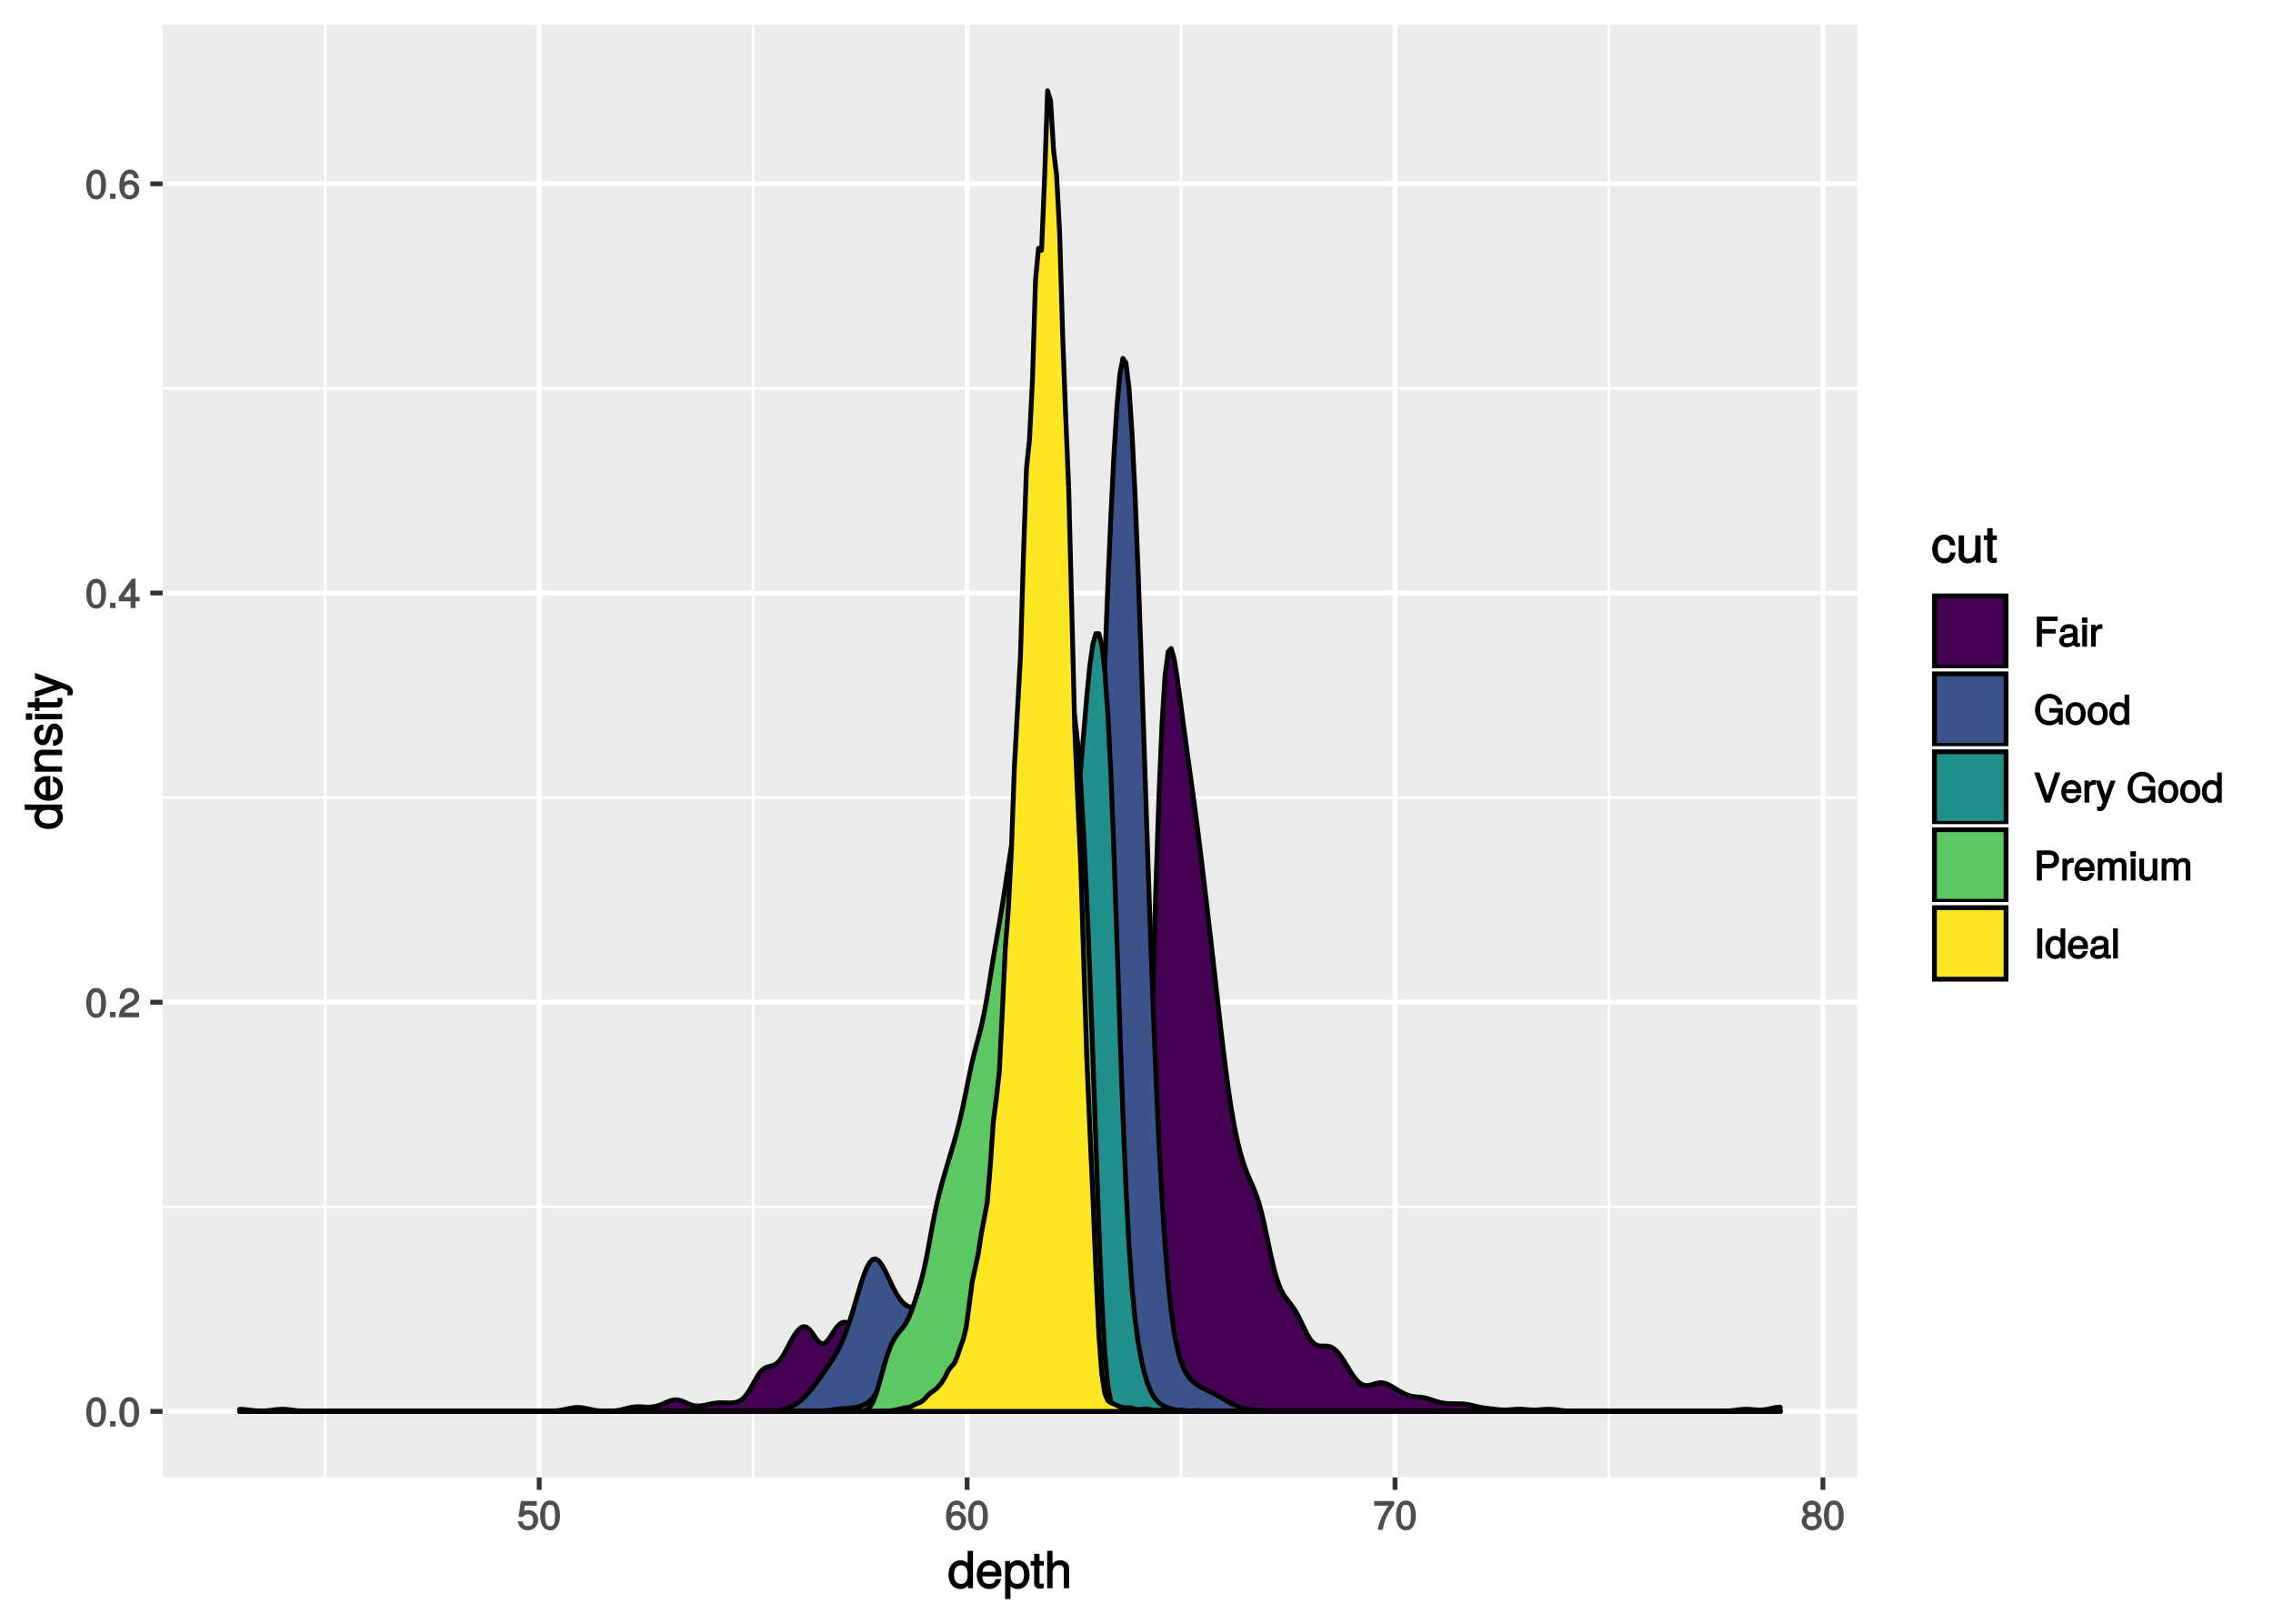<?xml version="1.0" encoding="UTF-8"?>
<svg xmlns="http://www.w3.org/2000/svg" xmlns:xlink="http://www.w3.org/1999/xlink" width="504pt" height="360pt" viewBox="0 0 504 360" version="1.1">
<defs>
<g>
<symbol overflow="visible" id="glyph0-0">
<path style="stroke:none;" d=""/>
</symbol>
<symbol overflow="visible" id="glyph0-1">
<path style="stroke:none;" d="M 4.609 -3.125 C 4.609 -5.297 3.781 -6.5 2.422 -6.5 C 1.078 -6.5 0.219 -5.281 0.219 -3.188 C 0.219 -1.078 1.078 0.125 2.422 0.125 C 3.734 0.125 4.609 -1.078 4.609 -3.125 Z M 3.516 -3.203 C 3.516 -1.438 3.266 -0.781 2.406 -0.781 C 1.578 -0.781 1.312 -1.469 1.312 -3.172 C 1.312 -4.875 1.578 -5.547 2.422 -5.547 C 3.25 -5.547 3.516 -4.875 3.516 -3.203 Z M 3.516 -3.203 "/>
</symbol>
<symbol overflow="visible" id="glyph0-2">
<path style="stroke:none;" d="M 1.828 -0.125 L 1.828 -1.172 L 0.609 -1.172 L 0.609 0 L 1.828 0 Z M 1.828 -0.125 "/>
</symbol>
<symbol overflow="visible" id="glyph0-3">
<path style="stroke:none;" d="M 4.641 -4.547 C 4.641 -5.594 3.672 -6.5 2.5 -6.5 C 1.219 -6.5 0.328 -5.734 0.266 -4.078 L 1.359 -4.078 C 1.422 -5.25 1.703 -5.562 2.469 -5.562 C 3.172 -5.562 3.547 -5.188 3.547 -4.516 C 3.547 -4.031 3.297 -3.703 2.75 -3.391 L 1.938 -2.922 C 0.641 -2.188 0.219 -1.516 0.125 0 L 4.594 0 L 4.594 -1.031 L 1.344 -1.031 C 1.406 -1.406 1.641 -1.641 2.406 -2.078 L 3.281 -2.562 C 4.156 -3.031 4.641 -3.781 4.641 -4.547 Z M 4.641 -4.547 "/>
</symbol>
<symbol overflow="visible" id="glyph0-4">
<path style="stroke:none;" d="M 4.719 -1.625 L 4.719 -2.453 L 3.797 -2.453 L 3.797 -6.5 L 3 -6.5 L 0.094 -2.469 L 0.094 -1.5 L 2.719 -1.5 L 2.719 0 L 3.797 0 L 3.797 -1.5 L 4.719 -1.5 Z M 2.875 -2.453 L 1.203 -2.453 L 2.984 -4.953 L 2.719 -5.047 L 2.719 -2.453 Z M 2.875 -2.453 "/>
</symbol>
<symbol overflow="visible" id="glyph0-5">
<path style="stroke:none;" d="M 4.656 -2.062 C 4.656 -3.234 3.719 -4.141 2.609 -4.141 C 1.984 -4.141 1.391 -3.875 1.062 -3.406 L 1.312 -3.312 C 1.328 -4.844 1.672 -5.547 2.562 -5.547 C 3.109 -5.547 3.328 -5.344 3.469 -4.609 L 4.547 -4.609 C 4.375 -5.766 3.562 -6.5 2.609 -6.5 C 1.156 -6.5 0.219 -5.141 0.219 -2.969 C 0.219 -1.031 1.047 0.125 2.469 0.125 C 3.656 0.125 4.656 -0.844 4.656 -2.062 Z M 3.562 -2 C 3.562 -1.219 3.188 -0.812 2.484 -0.812 C 1.766 -0.812 1.359 -1.25 1.359 -2.047 C 1.359 -2.828 1.734 -3.188 2.5 -3.188 C 3.25 -3.188 3.562 -2.844 3.562 -2 Z M 3.562 -2 "/>
</symbol>
<symbol overflow="visible" id="glyph0-6">
<path style="stroke:none;" d="M 4.656 -2.203 C 4.656 -3.438 3.688 -4.375 2.5 -4.375 C 2.062 -4.375 1.594 -4.219 1.547 -4.188 L 1.719 -5.344 L 4.344 -5.344 L 4.344 -6.375 L 0.828 -6.375 L 0.312 -2.844 L 1.281 -2.844 C 1.688 -3.312 1.875 -3.422 2.359 -3.422 C 3.188 -3.422 3.562 -3.016 3.562 -2.094 C 3.562 -1.203 3.203 -0.812 2.359 -0.812 C 1.688 -0.812 1.422 -1.031 1.203 -1.859 L 0.125 -1.859 C 0.406 -0.5 1.266 0.125 2.375 0.125 C 3.641 0.125 4.656 -0.875 4.656 -2.203 Z M 4.656 -2.203 "/>
</symbol>
<symbol overflow="visible" id="glyph0-7">
<path style="stroke:none;" d="M 4.719 -5.594 L 4.719 -6.375 L 0.25 -6.375 L 0.25 -5.344 L 3.469 -5.344 C 2.422 -4 1.5 -2.109 1.016 0 L 2.156 0 C 2.531 -2.141 3.375 -3.938 4.719 -5.547 Z M 4.719 -5.594 "/>
</symbol>
<symbol overflow="visible" id="glyph0-8">
<path style="stroke:none;" d="M 4.656 -1.891 C 4.656 -2.594 4.156 -3.203 3.719 -3.422 C 4.188 -3.703 4.438 -4.109 4.438 -4.703 C 4.438 -5.688 3.531 -6.5 2.422 -6.5 C 1.312 -6.5 0.391 -5.688 0.391 -4.703 C 0.391 -4.125 0.641 -3.719 1.125 -3.422 C 0.672 -3.203 0.172 -2.594 0.172 -1.906 C 0.172 -0.75 1.188 0.125 2.422 0.125 C 3.656 0.125 4.656 -0.75 4.656 -1.891 Z M 3.344 -4.688 C 3.344 -4.109 3.062 -3.859 2.422 -3.859 C 1.766 -3.859 1.484 -4.109 1.484 -4.703 C 1.484 -5.297 1.766 -5.547 2.422 -5.547 C 3.078 -5.547 3.344 -5.297 3.344 -4.688 Z M 3.562 -1.875 C 3.562 -1.141 3.188 -0.812 2.406 -0.812 C 1.641 -0.812 1.266 -1.156 1.266 -1.875 C 1.266 -2.609 1.641 -2.938 2.422 -2.938 C 3.188 -2.938 3.562 -2.609 3.562 -1.875 Z M 3.562 -1.875 "/>
</symbol>
<symbol overflow="visible" id="glyph0-9">
<path style="stroke:none;" d="M 5.25 -5.828 L 5.25 -6.672 L 0.641 -6.672 L 0.641 0 L 1.766 0 L 1.766 -2.922 L 4.828 -2.922 L 4.828 -3.906 L 1.766 -3.906 L 1.766 -5.688 L 5.25 -5.688 Z M 5.25 -5.828 "/>
</symbol>
<symbol overflow="visible" id="glyph0-10">
<path style="stroke:none;" d="M 4.859 -0.156 L 4.859 -0.875 C 4.625 -0.812 4.594 -0.812 4.547 -0.812 C 4.297 -0.812 4.297 -0.812 4.297 -1.047 L 4.297 -3.609 C 4.297 -4.438 3.547 -5 2.422 -5 C 1.297 -5 0.453 -4.453 0.406 -3.25 L 1.438 -3.25 C 1.516 -3.938 1.703 -4.062 2.391 -4.062 C 3.047 -4.062 3.266 -3.953 3.266 -3.516 L 3.266 -3.312 C 3.266 -3.016 3.234 -3.016 2.656 -2.938 C 1.625 -2.812 1.453 -2.766 1.172 -2.656 C 0.641 -2.438 0.219 -1.891 0.219 -1.328 C 0.219 -0.5 0.953 0.125 1.875 0.125 C 2.469 0.125 3.156 -0.156 3.359 -0.375 C 3.375 -0.328 3.844 0.062 4.203 0.062 C 4.359 0.062 4.469 0.047 4.859 -0.047 Z M 3.266 -1.719 C 3.266 -1.062 2.75 -0.781 2.047 -0.781 C 1.469 -0.781 1.281 -0.844 1.281 -1.344 C 1.281 -1.828 1.453 -1.906 2.25 -2.016 C 3.016 -2.125 3.172 -2.156 3.266 -2.203 Z M 3.266 -1.719 "/>
</symbol>
<symbol overflow="visible" id="glyph0-11">
<path style="stroke:none;" d="M 1.5 -0.125 L 1.5 -4.875 L 0.453 -4.875 L 0.453 0 L 1.5 0 Z M 1.594 -5.438 L 1.594 -6.484 L 0.375 -6.484 L 0.375 -5.297 L 1.594 -5.297 Z M 1.594 -5.438 "/>
</symbol>
<symbol overflow="visible" id="glyph0-12">
<path style="stroke:none;" d="M 2.969 -4.094 L 2.969 -4.969 C 2.703 -5 2.641 -5 2.547 -5 C 2.062 -5 1.594 -4.688 1.172 -4 L 1.438 -3.906 L 1.438 -4.875 L 0.453 -4.875 L 0.453 0 L 1.5 0 L 1.5 -2.531 C 1.5 -3.562 1.688 -3.953 2.969 -3.969 Z M 2.969 -4.094 "/>
</symbol>
<symbol overflow="visible" id="glyph0-13">
<path style="stroke:none;" d="M 6.391 -0.125 L 6.391 -3.656 L 3.406 -3.656 L 3.406 -2.672 L 5.359 -2.672 L 5.359 -2.625 C 5.359 -1.484 4.672 -0.828 3.5 -0.828 C 2.047 -0.828 1.359 -1.75 1.359 -3.312 C 1.359 -4.891 2.109 -5.844 3.453 -5.844 C 4.438 -5.844 4.984 -5.422 5.188 -4.469 L 6.328 -4.469 C 6.062 -5.906 4.938 -6.828 3.469 -6.828 C 1.5 -6.828 0.234 -5.188 0.234 -3.266 C 0.234 -1.297 1.594 0.156 3.328 0.156 C 4.203 0.156 5 -0.188 5.422 -0.672 L 5.594 0 L 6.391 0 Z M 6.391 -0.125 "/>
</symbol>
<symbol overflow="visible" id="glyph0-14">
<path style="stroke:none;" d="M 4.641 -2.406 C 4.641 -4 3.719 -5 2.391 -5 C 1.094 -5 0.156 -3.984 0.156 -2.438 C 0.156 -0.891 1.094 0.125 2.406 0.125 C 3.688 0.125 4.641 -0.891 4.641 -2.406 Z M 3.562 -2.406 C 3.562 -1.328 3.203 -0.812 2.406 -0.812 C 1.578 -0.812 1.234 -1.312 1.234 -2.438 C 1.234 -3.547 1.578 -4.062 2.406 -4.062 C 3.234 -4.062 3.562 -3.547 3.562 -2.406 Z M 3.562 -2.406 "/>
</symbol>
<symbol overflow="visible" id="glyph0-15">
<path style="stroke:none;" d="M 4.5 -0.125 L 4.5 -6.672 L 3.469 -6.672 L 3.469 -4.156 L 3.734 -4.25 C 3.422 -4.719 2.828 -5 2.203 -5 C 1.016 -5 0.078 -3.953 0.078 -2.484 C 0.078 -0.922 1 0.125 2.234 0.125 C 2.875 0.125 3.406 -0.141 3.812 -0.719 L 3.547 -0.812 L 3.547 0 L 4.5 0 Z M 3.469 -2.422 C 3.469 -1.359 3.109 -0.812 2.344 -0.812 C 1.531 -0.812 1.141 -1.359 1.141 -2.438 C 1.141 -3.516 1.531 -4.062 2.328 -4.062 C 3.125 -4.062 3.469 -3.484 3.469 -2.422 Z M 3.469 -2.422 "/>
</symbol>
<symbol overflow="visible" id="glyph0-16">
<path style="stroke:none;" d="M 5.672 -6.672 L 4.688 -6.672 L 2.875 -1.141 L 3.172 -1.125 L 1.25 -6.672 L 0.047 -6.672 L 2.453 0 L 3.547 0 L 5.875 -6.672 Z M 5.672 -6.672 "/>
</symbol>
<symbol overflow="visible" id="glyph0-17">
<path style="stroke:none;" d="M 4.656 -2.219 C 4.656 -2.891 4.609 -3.312 4.484 -3.656 C 4.172 -4.422 3.328 -5 2.469 -5 C 1.172 -5 0.188 -3.922 0.188 -2.406 C 0.188 -0.891 1.156 0.125 2.453 0.125 C 3.5 0.125 4.375 -0.594 4.594 -1.656 L 3.547 -1.656 C 3.312 -0.938 3.062 -0.812 2.469 -0.812 C 1.703 -0.812 1.281 -1.172 1.266 -2.094 L 4.656 -2.094 Z M 3.828 -2.781 C 3.828 -2.781 3.609 -2.938 3.641 -2.953 L 1.297 -2.953 C 1.344 -3.641 1.719 -4.062 2.453 -4.062 C 3.172 -4.062 3.578 -3.594 3.578 -2.875 Z M 3.828 -2.781 "/>
</symbol>
<symbol overflow="visible" id="glyph0-18">
<path style="stroke:none;" d="M 4.203 -4.875 L 3.297 -4.875 L 1.984 -1.172 L 2.281 -1.156 L 1.062 -4.875 L -0.031 -4.875 L 1.578 -0.125 L 1.297 0.594 C 1.172 0.922 1.172 0.938 0.859 0.938 C 0.75 0.938 0.641 0.922 0.312 0.844 L 0.312 1.734 C 0.516 1.844 0.781 1.922 0.969 1.922 C 1.484 1.922 2.062 1.5 2.312 0.828 L 4.406 -4.875 Z M 4.203 -4.875 "/>
</symbol>
<symbol overflow="visible" id="glyph0-19">
<path style="stroke:none;" d=""/>
</symbol>
<symbol overflow="visible" id="glyph0-20">
<path style="stroke:none;" d="M 5.578 -4.656 C 5.578 -5.875 4.719 -6.672 3.453 -6.672 L 0.641 -6.672 L 0.641 0 L 1.766 0 L 1.766 -2.719 L 3.641 -2.719 C 4.688 -2.719 5.578 -3.594 5.578 -4.656 Z M 4.422 -4.703 C 4.422 -4 4.109 -3.703 3.328 -3.703 L 1.766 -3.703 L 1.766 -5.688 L 3.328 -5.688 C 4.109 -5.688 4.422 -5.406 4.422 -4.703 Z M 4.422 -4.703 "/>
</symbol>
<symbol overflow="visible" id="glyph0-21">
<path style="stroke:none;" d="M 6.828 -0.125 L 6.828 -3.594 C 6.828 -4.422 6.234 -5 5.359 -5 C 4.75 -5 4.266 -4.781 3.969 -4.422 C 3.781 -4.766 3.312 -5 2.703 -5 C 2.094 -5 1.578 -4.734 1.172 -4.188 L 1.438 -4.094 L 1.438 -4.875 L 0.469 -4.875 L 0.469 0 L 1.5 0 L 1.5 -3.031 C 1.5 -3.688 1.844 -4.094 2.438 -4.094 C 2.984 -4.094 3.125 -3.891 3.125 -3.312 L 3.125 0 L 4.172 0 L 4.172 -3.031 C 4.172 -3.688 4.516 -4.094 5.109 -4.094 C 5.641 -4.094 5.797 -3.891 5.797 -3.312 L 5.797 0 L 6.828 0 Z M 6.828 -0.125 "/>
</symbol>
<symbol overflow="visible" id="glyph0-22">
<path style="stroke:none;" d="M 4.391 -0.125 L 4.391 -4.875 L 3.359 -4.875 L 3.359 -2.203 C 3.359 -1.266 3.016 -0.781 2.25 -0.781 C 1.672 -0.781 1.453 -1 1.453 -1.547 L 1.453 -4.875 L 0.406 -4.875 L 0.406 -1.266 C 0.406 -0.5 1.141 0.125 2.047 0.125 C 2.719 0.125 3.25 -0.141 3.688 -0.75 L 3.422 -0.844 L 3.422 0 L 4.391 0 Z M 4.391 -0.125 "/>
</symbol>
<symbol overflow="visible" id="glyph0-23">
<path style="stroke:none;" d="M 1.844 -0.125 L 1.844 -6.672 L 0.719 -6.672 L 0.719 0 L 1.844 0 Z M 1.844 -0.125 "/>
</symbol>
<symbol overflow="visible" id="glyph0-24">
<path style="stroke:none;" d="M 1.484 -0.125 L 1.484 -6.672 L 0.438 -6.672 L 0.438 0 L 1.484 0 Z M 1.484 -0.125 "/>
</symbol>
<symbol overflow="visible" id="glyph1-0">
<path style="stroke:none;" d=""/>
</symbol>
<symbol overflow="visible" id="glyph1-1">
<path style="stroke:none;" d="M 5.578 -0.125 L 5.578 -8.297 L 4.391 -8.297 L 4.391 -5.172 L 4.625 -5.266 C 4.234 -5.859 3.531 -6.203 2.766 -6.203 C 1.266 -6.203 0.141 -4.906 0.141 -3.062 C 0.141 -1.125 1.25 0.172 2.797 0.172 C 3.594 0.172 4.219 -0.172 4.719 -0.875 L 4.484 -0.984 L 4.484 0 L 5.578 0 Z M 4.391 -2.984 C 4.391 -1.656 3.891 -0.969 2.922 -0.969 C 1.906 -0.969 1.375 -1.672 1.375 -3.016 C 1.375 -4.359 1.906 -5.078 2.922 -5.078 C 3.906 -5.078 4.391 -4.328 4.391 -2.984 Z M 4.391 -2.984 "/>
</symbol>
<symbol overflow="visible" id="glyph1-2">
<path style="stroke:none;" d="M 5.781 -2.75 C 5.781 -3.594 5.703 -4.109 5.547 -4.547 C 5.172 -5.484 4.156 -6.203 3.078 -6.203 C 1.469 -6.203 0.297 -4.875 0.297 -2.984 C 0.297 -1.094 1.438 0.172 3.062 0.172 C 4.375 0.172 5.422 -0.719 5.672 -2.031 L 4.5 -2.031 C 4.203 -1.125 3.828 -0.953 3.094 -0.953 C 2.141 -0.953 1.547 -1.438 1.531 -2.625 L 5.781 -2.625 Z M 4.75 -3.469 C 4.75 -3.469 4.562 -3.625 4.578 -3.641 L 1.562 -3.641 C 1.625 -4.516 2.141 -5.078 3.062 -5.078 C 3.969 -5.078 4.516 -4.469 4.516 -3.562 Z M 4.75 -3.469 "/>
</symbol>
<symbol overflow="visible" id="glyph1-3">
<path style="stroke:none;" d="M 5.891 -2.953 C 5.891 -4.891 4.812 -6.203 3.281 -6.203 C 2.5 -6.203 1.766 -5.812 1.344 -5.125 L 1.578 -5.031 L 1.578 -6.031 L 0.469 -6.031 L 0.469 2.391 L 1.656 2.391 L 1.656 -0.828 L 1.422 -0.719 C 1.906 -0.125 2.547 0.172 3.281 0.172 C 4.781 0.172 5.891 -1.125 5.891 -2.953 Z M 4.656 -2.984 C 4.656 -1.672 4.125 -0.969 3.125 -0.969 C 2.156 -0.969 1.656 -1.609 1.656 -2.969 C 1.656 -4.328 2.156 -5.078 3.125 -5.078 C 4.141 -5.078 4.656 -4.359 4.656 -2.984 Z M 4.656 -2.984 "/>
</symbol>
<symbol overflow="visible" id="glyph1-4">
<path style="stroke:none;" d="M 2.922 -0.125 L 2.922 -1.078 C 2.672 -1.016 2.531 -1 2.359 -1 C 1.953 -1 1.984 -0.969 1.984 -1.375 L 1.984 -5.016 L 2.922 -5.016 L 2.922 -6.031 L 1.984 -6.031 L 1.984 -7.625 L 0.797 -7.625 L 0.797 -6.031 L 0.016 -6.031 L 0.016 -5.016 L 0.797 -5.016 L 0.797 -0.969 C 0.797 -0.391 1.328 0.078 2.047 0.078 C 2.266 0.078 2.484 0.062 2.922 -0.016 Z M 2.922 -0.125 "/>
</symbol>
<symbol overflow="visible" id="glyph1-5">
<path style="stroke:none;" d="M 5.484 -0.125 L 5.484 -4.484 C 5.484 -5.453 4.656 -6.203 3.531 -6.203 C 2.719 -6.203 2.125 -5.906 1.578 -5.203 L 1.812 -5.109 L 1.812 -8.297 L 0.625 -8.297 L 0.625 0 L 1.812 0 L 1.812 -3.312 C 1.812 -4.484 2.297 -5.125 3.25 -5.125 C 3.891 -5.125 4.297 -4.891 4.297 -4.125 L 4.297 0 L 5.484 0 Z M 5.484 -0.125 "/>
</symbol>
<symbol overflow="visible" id="glyph1-6">
<path style="stroke:none;" d="M 5.25 -2.25 L 4.203 -2.25 C 4.031 -1.188 3.703 -0.953 2.922 -0.953 C 1.906 -0.953 1.438 -1.594 1.438 -2.953 C 1.438 -4.406 1.891 -5.078 2.891 -5.078 C 3.656 -5.078 4 -4.766 4.141 -3.828 L 5.328 -3.828 C 5.203 -5.375 4.188 -6.203 2.906 -6.203 C 1.359 -6.203 0.203 -4.875 0.203 -2.953 C 0.203 -1.094 1.328 0.172 2.891 0.172 C 4.266 0.172 5.266 -0.797 5.391 -2.25 Z M 5.25 -2.25 "/>
</symbol>
<symbol overflow="visible" id="glyph1-7">
<path style="stroke:none;" d="M 5.438 -0.125 L 5.438 -6.031 L 4.25 -6.031 L 4.25 -2.719 C 4.25 -1.547 3.766 -0.906 2.812 -0.906 C 2.094 -0.906 1.766 -1.203 1.766 -1.906 L 1.766 -6.031 L 0.578 -6.031 L 0.578 -1.547 C 0.578 -0.578 1.438 0.172 2.547 0.172 C 3.406 0.172 4.031 -0.172 4.562 -0.922 L 4.328 -1.016 L 4.328 0 L 5.438 0 Z M 5.438 -0.125 "/>
</symbol>
<symbol overflow="visible" id="glyph2-0">
<path style="stroke:none;" d=""/>
</symbol>
<symbol overflow="visible" id="glyph2-1">
<path style="stroke:none;" d="M -0.125 -5.578 L -8.297 -5.578 L -8.297 -4.391 L -5.172 -4.391 L -5.266 -4.625 C -5.859 -4.234 -6.203 -3.531 -6.203 -2.766 C -6.203 -1.266 -4.906 -0.141 -3.062 -0.141 C -1.125 -0.141 0.172 -1.25 0.172 -2.797 C 0.172 -3.594 -0.172 -4.219 -0.875 -4.719 L -0.984 -4.484 L 0 -4.484 L 0 -5.578 Z M -2.984 -4.391 C -1.656 -4.391 -0.969 -3.891 -0.969 -2.922 C -0.969 -1.906 -1.672 -1.375 -3.016 -1.375 C -4.359 -1.375 -5.078 -1.906 -5.078 -2.922 C -5.078 -3.906 -4.328 -4.391 -2.984 -4.391 Z M -2.984 -4.391 "/>
</symbol>
<symbol overflow="visible" id="glyph2-2">
<path style="stroke:none;" d="M -2.75 -5.781 C -3.594 -5.781 -4.109 -5.703 -4.547 -5.547 C -5.484 -5.172 -6.203 -4.156 -6.203 -3.078 C -6.203 -1.469 -4.875 -0.297 -2.984 -0.297 C -1.094 -0.297 0.172 -1.438 0.172 -3.062 C 0.172 -4.375 -0.719 -5.422 -2.031 -5.672 L -2.031 -4.5 C -1.125 -4.203 -0.953 -3.828 -0.953 -3.094 C -0.953 -2.141 -1.438 -1.547 -2.625 -1.531 L -2.625 -5.781 Z M -3.469 -4.75 C -3.469 -4.75 -3.625 -4.562 -3.641 -4.578 L -3.641 -1.562 C -4.516 -1.625 -5.078 -2.141 -5.078 -3.062 C -5.078 -3.969 -4.469 -4.516 -3.562 -4.516 Z M -3.469 -4.75 "/>
</symbol>
<symbol overflow="visible" id="glyph2-3">
<path style="stroke:none;" d="M -0.125 -5.484 L -4.484 -5.484 C -5.438 -5.484 -6.203 -4.641 -6.203 -3.531 C -6.203 -2.672 -5.828 -2.031 -5.031 -1.516 L -4.922 -1.75 L -6.031 -1.75 L -6.031 -0.625 L 0 -0.625 L 0 -1.812 L -3.312 -1.812 C -4.484 -1.812 -5.125 -2.328 -5.125 -3.25 C -5.125 -3.984 -4.812 -4.297 -4.125 -4.297 L 0 -4.297 L 0 -5.484 Z M -0.125 -5.484 "/>
</symbol>
<symbol overflow="visible" id="glyph2-4">
<path style="stroke:none;" d="M -1.75 -5.188 C -2.609 -5.188 -3.172 -4.562 -3.453 -3.422 L -3.656 -2.547 C -3.844 -1.797 -3.938 -1.609 -4.344 -1.609 C -4.875 -1.609 -5.078 -1.953 -5.078 -2.688 C -5.078 -3.438 -4.891 -3.688 -4.156 -3.703 L -4.156 -4.953 C -5.422 -4.938 -6.203 -4.062 -6.203 -2.734 C -6.203 -1.391 -5.375 -0.375 -4.297 -0.375 C -3.406 -0.375 -2.844 -0.984 -2.516 -2.344 L -2.297 -3.203 C -2.141 -3.844 -2.094 -3.953 -1.672 -3.953 C -1.141 -3.953 -0.953 -3.547 -0.953 -2.75 C -0.953 -1.922 -1.016 -1.594 -2.031 -1.453 L -2.031 -0.234 C -0.562 -0.281 0.172 -1.172 0.172 -2.672 C 0.172 -4.125 -0.641 -5.188 -1.75 -5.188 Z M -1.75 -5.188 "/>
</symbol>
<symbol overflow="visible" id="glyph2-5">
<path style="stroke:none;" d="M -0.125 -1.812 L -6.031 -1.812 L -6.031 -0.625 L 0 -0.625 L 0 -1.812 Z M -6.766 -1.938 L -8.047 -1.938 L -8.047 -0.516 L -6.641 -0.516 L -6.641 -1.938 Z M -6.766 -1.938 "/>
</symbol>
<symbol overflow="visible" id="glyph2-6">
<path style="stroke:none;" d="M -0.125 -2.922 L -1.078 -2.922 C -1.016 -2.672 -1 -2.531 -1 -2.359 C -1 -1.953 -0.969 -1.984 -1.375 -1.984 L -5.016 -1.984 L -5.016 -2.922 L -6.031 -2.922 L -6.031 -1.984 L -7.625 -1.984 L -7.625 -0.797 L -6.031 -0.797 L -6.031 -0.016 L -5.016 -0.016 L -5.016 -0.797 L -0.969 -0.797 C -0.391 -0.797 0.078 -1.328 0.078 -2.047 C 0.078 -2.266 0.062 -2.484 -0.016 -2.922 Z M -0.125 -2.922 "/>
</symbol>
<symbol overflow="visible" id="glyph2-7">
<path style="stroke:none;" d="M -6.031 -5.266 L -6.031 -4.172 L -1.406 -2.531 L -1.406 -2.812 L -6.031 -1.281 L -6.031 -0.031 L -0.109 -2.031 L 0.797 -1.672 C 1.203 -1.516 1.219 -1.469 1.219 -1.078 C 1.219 -0.953 1.203 -0.797 1.141 -0.453 L 2.203 -0.453 C 2.328 -0.688 2.391 -0.969 2.391 -1.203 C 2.391 -1.859 1.906 -2.516 1.078 -2.828 L -6.031 -5.438 Z M -6.031 -5.266 "/>
</symbol>
</g>
<clipPath id="clip1">
  <path d="M 36.066 5.48 L 411.793 5.48 L 411.793 327.57 L 36.066 327.57 Z M 36.066 5.48 "/>
</clipPath>
<clipPath id="clip2">
  <path d="M 36.066 267 L 411.793 267 L 411.793 268 L 36.066 268 Z M 36.066 267 "/>
</clipPath>
<clipPath id="clip3">
  <path d="M 36.066 176 L 411.793 176 L 411.793 178 L 36.066 178 Z M 36.066 176 "/>
</clipPath>
<clipPath id="clip4">
  <path d="M 36.066 85 L 411.793 85 L 411.793 87 L 36.066 87 Z M 36.066 85 "/>
</clipPath>
<clipPath id="clip5">
  <path d="M 71 5.48 L 73 5.48 L 73 327.57 L 71 327.57 Z M 71 5.48 "/>
</clipPath>
<clipPath id="clip6">
  <path d="M 166 5.48 L 168 5.48 L 168 327.57 L 166 327.57 Z M 166 5.48 "/>
</clipPath>
<clipPath id="clip7">
  <path d="M 261 5.48 L 263 5.48 L 263 327.57 L 261 327.57 Z M 261 5.48 "/>
</clipPath>
<clipPath id="clip8">
  <path d="M 356 5.48 L 358 5.48 L 358 327.57 L 356 327.57 Z M 356 5.48 "/>
</clipPath>
<clipPath id="clip9">
  <path d="M 36.066 312 L 411.793 312 L 411.793 314 L 36.066 314 Z M 36.066 312 "/>
</clipPath>
<clipPath id="clip10">
  <path d="M 36.066 221 L 411.793 221 L 411.793 223 L 36.066 223 Z M 36.066 221 "/>
</clipPath>
<clipPath id="clip11">
  <path d="M 36.066 130 L 411.793 130 L 411.793 133 L 36.066 133 Z M 36.066 130 "/>
</clipPath>
<clipPath id="clip12">
  <path d="M 36.066 40 L 411.793 40 L 411.793 42 L 36.066 42 Z M 36.066 40 "/>
</clipPath>
<clipPath id="clip13">
  <path d="M 119 5.48 L 121 5.48 L 121 327.57 L 119 327.57 Z M 119 5.48 "/>
</clipPath>
<clipPath id="clip14">
  <path d="M 213 5.48 L 215 5.48 L 215 327.57 L 213 327.57 Z M 213 5.48 "/>
</clipPath>
<clipPath id="clip15">
  <path d="M 308 5.48 L 310 5.48 L 310 327.57 L 308 327.57 Z M 308 5.48 "/>
</clipPath>
<clipPath id="clip16">
  <path d="M 403 5.48 L 405 5.48 L 405 327.57 L 403 327.57 Z M 403 5.48 "/>
</clipPath>
</defs>
<g id="surface1599">
<rect x="0" y="0" width="504" height="360" style="fill:rgb(100%,100%,100%);fill-opacity:1;stroke:none;"/>
<rect x="0" y="0" width="504" height="360" style="fill:rgb(100%,100%,100%);fill-opacity:1;stroke:none;"/>
<path style="fill:none;stroke-width:1.067;stroke-linecap:round;stroke-linejoin:round;stroke:rgb(100%,100%,100%);stroke-opacity:1;stroke-miterlimit:10;" d="M 0 360 L 504 360 L 504 0 L 0 0 Z M 0 360 "/>
<g clip-path="url(#clip1)" clip-rule="nonzero">
<path style=" stroke:none;fill-rule:nonzero;fill:rgb(92.157%,92.157%,92.157%);fill-opacity:1;" d="M 36.066 327.566 L 411.793 327.566 L 411.793 5.477 L 36.066 5.477 Z M 36.066 327.566 "/>
</g>
<g clip-path="url(#clip2)" clip-rule="nonzero">
<path style="fill:none;stroke-width:0.533;stroke-linecap:butt;stroke-linejoin:round;stroke:rgb(100%,100%,100%);stroke-opacity:1;stroke-miterlimit:10;" d="M 36.066 267.566 L 411.793 267.566 "/>
</g>
<g clip-path="url(#clip3)" clip-rule="nonzero">
<path style="fill:none;stroke-width:0.533;stroke-linecap:butt;stroke-linejoin:round;stroke:rgb(100%,100%,100%);stroke-opacity:1;stroke-miterlimit:10;" d="M 36.066 176.84 L 411.793 176.84 "/>
</g>
<g clip-path="url(#clip4)" clip-rule="nonzero">
<path style="fill:none;stroke-width:0.533;stroke-linecap:butt;stroke-linejoin:round;stroke:rgb(100%,100%,100%);stroke-opacity:1;stroke-miterlimit:10;" d="M 36.066 86.117 L 411.793 86.117 "/>
</g>
<g clip-path="url(#clip5)" clip-rule="nonzero">
<path style="fill:none;stroke-width:0.533;stroke-linecap:butt;stroke-linejoin:round;stroke:rgb(100%,100%,100%);stroke-opacity:1;stroke-miterlimit:10;" d="M 72.121 327.566 L 72.121 5.48 "/>
</g>
<g clip-path="url(#clip6)" clip-rule="nonzero">
<path style="fill:none;stroke-width:0.533;stroke-linecap:butt;stroke-linejoin:round;stroke:rgb(100%,100%,100%);stroke-opacity:1;stroke-miterlimit:10;" d="M 167 327.566 L 167 5.48 "/>
</g>
<g clip-path="url(#clip7)" clip-rule="nonzero">
<path style="fill:none;stroke-width:0.533;stroke-linecap:butt;stroke-linejoin:round;stroke:rgb(100%,100%,100%);stroke-opacity:1;stroke-miterlimit:10;" d="M 261.883 327.566 L 261.883 5.48 "/>
</g>
<g clip-path="url(#clip8)" clip-rule="nonzero">
<path style="fill:none;stroke-width:0.533;stroke-linecap:butt;stroke-linejoin:round;stroke:rgb(100%,100%,100%);stroke-opacity:1;stroke-miterlimit:10;" d="M 356.762 327.566 L 356.762 5.48 "/>
</g>
<g clip-path="url(#clip9)" clip-rule="nonzero">
<path style="fill:none;stroke-width:1.067;stroke-linecap:butt;stroke-linejoin:round;stroke:rgb(100%,100%,100%);stroke-opacity:1;stroke-miterlimit:10;" d="M 36.066 312.926 L 411.793 312.926 "/>
</g>
<g clip-path="url(#clip10)" clip-rule="nonzero">
<path style="fill:none;stroke-width:1.067;stroke-linecap:butt;stroke-linejoin:round;stroke:rgb(100%,100%,100%);stroke-opacity:1;stroke-miterlimit:10;" d="M 36.066 222.203 L 411.793 222.203 "/>
</g>
<g clip-path="url(#clip11)" clip-rule="nonzero">
<path style="fill:none;stroke-width:1.067;stroke-linecap:butt;stroke-linejoin:round;stroke:rgb(100%,100%,100%);stroke-opacity:1;stroke-miterlimit:10;" d="M 36.066 131.48 L 411.793 131.48 "/>
</g>
<g clip-path="url(#clip12)" clip-rule="nonzero">
<path style="fill:none;stroke-width:1.067;stroke-linecap:butt;stroke-linejoin:round;stroke:rgb(100%,100%,100%);stroke-opacity:1;stroke-miterlimit:10;" d="M 36.066 40.754 L 411.793 40.754 "/>
</g>
<g clip-path="url(#clip13)" clip-rule="nonzero">
<path style="fill:none;stroke-width:1.067;stroke-linecap:butt;stroke-linejoin:round;stroke:rgb(100%,100%,100%);stroke-opacity:1;stroke-miterlimit:10;" d="M 119.562 327.566 L 119.562 5.48 "/>
</g>
<g clip-path="url(#clip14)" clip-rule="nonzero">
<path style="fill:none;stroke-width:1.067;stroke-linecap:butt;stroke-linejoin:round;stroke:rgb(100%,100%,100%);stroke-opacity:1;stroke-miterlimit:10;" d="M 214.441 327.566 L 214.441 5.48 "/>
</g>
<g clip-path="url(#clip15)" clip-rule="nonzero">
<path style="fill:none;stroke-width:1.067;stroke-linecap:butt;stroke-linejoin:round;stroke:rgb(100%,100%,100%);stroke-opacity:1;stroke-miterlimit:10;" d="M 309.324 327.566 L 309.324 5.48 "/>
</g>
<g clip-path="url(#clip16)" clip-rule="nonzero">
<path style="fill:none;stroke-width:1.067;stroke-linecap:butt;stroke-linejoin:round;stroke:rgb(100%,100%,100%);stroke-opacity:1;stroke-miterlimit:10;" d="M 404.203 327.566 L 404.203 5.48 "/>
</g>
<path style="fill-rule:nonzero;fill:rgb(26.667%,0.392%,32.941%);fill-opacity:1;stroke-width:1.067;stroke-linecap:round;stroke-linejoin:round;stroke:rgb(0%,0%,0%);stroke-opacity:1;stroke-miterlimit:10;" d="M 53.145 312.449 L 53.812 312.473 L 54.48 312.527 L 55.148 312.605 L 55.816 312.691 L 56.488 312.762 L 57.156 312.812 L 57.824 312.832 L 58.492 312.82 L 59.16 312.777 L 59.828 312.707 L 60.496 312.621 L 61.164 312.539 L 61.836 312.477 L 62.504 312.445 L 63.172 312.461 L 63.84 312.512 L 64.508 312.59 L 65.176 312.68 L 65.844 312.758 L 66.512 312.824 L 67.18 312.867 L 67.852 312.898 L 68.52 312.914 L 69.188 312.922 L 69.855 312.926 L 119.988 312.926 L 120.656 312.922 L 121.324 312.91 L 121.992 312.891 L 122.66 312.855 L 123.332 312.801 L 124 312.715 L 124.668 312.602 L 125.336 312.465 L 126.004 312.32 L 126.672 312.188 L 127.34 312.09 L 128.008 312.047 L 128.68 312.074 L 129.348 312.156 L 130.016 312.281 L 130.684 312.426 L 131.352 312.566 L 132.02 312.688 L 132.688 312.777 L 133.355 312.84 L 134.023 312.875 L 134.695 312.883 L 135.363 312.871 L 136.031 312.828 L 136.699 312.758 L 137.367 312.648 L 138.035 312.504 L 138.703 312.336 L 139.371 312.164 L 140.043 312.016 L 140.711 311.918 L 141.379 311.883 L 142.047 311.898 L 142.715 311.938 L 143.383 311.973 L 144.051 311.973 L 144.719 311.918 L 145.387 311.797 L 146.059 311.609 L 146.727 311.363 L 148.062 310.785 L 148.73 310.539 L 149.398 310.391 L 150.066 310.363 L 150.734 310.477 L 151.406 310.703 L 152.074 310.992 L 152.742 311.285 L 153.41 311.527 L 154.078 311.684 L 154.746 311.734 L 155.414 311.695 L 156.082 311.59 L 156.754 311.449 L 157.422 311.301 L 158.09 311.172 L 158.758 311.078 L 159.426 311.023 L 160.094 311.012 L 160.762 311.023 L 161.43 311.047 L 162.098 311.047 L 162.77 310.996 L 163.438 310.848 L 164.105 310.555 L 164.773 310.055 L 165.441 309.32 L 166.109 308.348 L 166.777 307.195 L 167.445 305.984 L 168.117 304.859 L 168.785 303.961 L 169.453 303.375 L 170.121 303.066 L 170.789 302.906 L 171.457 302.73 L 172.125 302.379 L 172.793 301.75 L 173.465 300.828 L 174.133 299.676 L 174.801 298.41 L 175.469 297.152 L 176.137 296.012 L 176.805 295.082 L 177.473 294.426 L 178.141 294.125 L 178.809 294.234 L 179.48 294.758 L 180.148 295.605 L 180.816 296.578 L 181.484 297.426 L 182.152 297.891 L 182.82 297.836 L 183.488 297.246 L 184.156 296.316 L 184.828 295.262 L 185.496 294.297 L 186.164 293.578 L 186.832 293.188 L 187.5 293.148 L 188.168 293.473 L 188.836 294.152 L 189.504 295.145 L 190.176 296.363 L 190.844 297.656 L 191.512 298.816 L 192.18 299.66 L 192.848 300.07 L 193.516 300.051 L 194.184 299.742 L 194.852 299.359 L 195.52 299.121 L 196.191 299.184 L 196.859 299.578 L 197.527 300.188 L 198.195 300.824 L 198.863 301.301 L 199.531 301.504 L 200.199 301.418 L 200.867 301.141 L 201.539 300.828 L 202.207 300.645 L 202.875 300.703 L 203.543 301.039 L 204.211 301.594 L 204.879 302.27 L 205.547 302.938 L 206.215 303.496 L 206.887 303.871 L 207.555 304.035 L 208.223 303.996 L 208.891 303.801 L 209.559 303.52 L 210.227 303.219 L 210.895 302.941 L 211.562 302.699 L 212.23 302.48 L 212.902 302.297 L 213.57 302.172 L 214.238 302.152 L 214.906 302.285 L 215.574 302.57 L 216.242 302.98 L 216.91 303.438 L 217.578 303.879 L 218.25 304.254 L 218.918 304.547 L 219.586 304.75 L 220.254 304.855 L 220.922 304.828 L 221.59 304.613 L 222.258 304.156 L 222.926 303.441 L 223.598 302.52 L 224.266 301.512 L 224.934 300.59 L 225.602 299.879 L 226.27 299.426 L 226.938 299.199 L 227.605 299.117 L 228.273 299.098 L 228.941 299.098 L 229.613 299.125 L 230.281 299.227 L 230.949 299.453 L 231.617 299.844 L 232.285 300.406 L 232.953 301.125 L 233.621 301.957 L 234.289 302.84 L 234.961 303.703 L 235.629 304.477 L 236.297 305.098 L 236.965 305.527 L 237.633 305.762 L 238.301 305.816 L 238.969 305.734 L 239.637 305.539 L 240.305 305.258 L 240.977 304.93 L 241.645 304.625 L 242.312 304.434 L 242.98 304.441 L 243.648 304.703 L 244.316 305.188 L 244.984 305.816 L 245.652 306.465 L 246.324 307.02 L 246.992 307.402 L 247.66 307.586 L 248.328 307.574 L 248.996 307.367 L 249.664 306.914 L 250.332 306.051 L 251 304.441 L 251.672 301.469 L 252.34 296.242 L 253.008 287.883 L 253.676 275.652 L 254.344 259.301 L 255.012 239.383 L 255.68 217.34 L 256.348 195.285 L 257.016 175.52 L 257.688 159.953 L 258.355 149.609 L 259.023 144.496 L 259.691 143.777 L 260.359 146.156 L 261.027 150.32 L 261.695 155.254 L 262.363 160.34 L 263.035 165.32 L 263.703 170.18 L 264.371 175.023 L 265.039 179.973 L 265.707 185.137 L 266.375 190.523 L 267.043 196.109 L 267.711 201.836 L 268.383 207.66 L 269.051 213.555 L 269.719 219.496 L 270.387 225.414 L 271.055 231.191 L 271.723 236.676 L 272.391 241.691 L 273.059 246.121 L 273.727 249.91 L 274.398 253.09 L 275.066 255.734 L 275.734 257.934 L 276.402 259.789 L 277.07 261.402 L 277.738 262.922 L 278.406 264.543 L 279.074 266.484 L 279.746 268.914 L 280.414 271.805 L 281.75 278.141 L 282.418 281.027 L 283.086 283.441 L 283.754 285.32 L 284.422 286.707 L 285.094 287.746 L 285.762 288.605 L 286.43 289.453 L 287.098 290.43 L 287.766 291.602 L 288.434 292.938 L 289.102 294.352 L 289.77 295.695 L 290.438 296.828 L 291.109 297.656 L 291.777 298.164 L 292.445 298.391 L 293.113 298.434 L 293.781 298.418 L 294.449 298.461 L 295.117 298.648 L 295.785 299.031 L 296.457 299.629 L 297.125 300.434 L 297.793 301.406 L 298.461 302.484 L 299.129 303.594 L 299.797 304.652 L 300.465 305.586 L 301.133 306.328 L 301.805 306.844 L 302.473 307.125 L 303.141 307.199 L 303.809 307.109 L 304.477 306.926 L 305.145 306.723 L 305.812 306.582 L 306.48 306.566 L 307.148 306.703 L 307.82 306.969 L 308.488 307.324 L 309.156 307.723 L 309.824 308.129 L 310.492 308.516 L 311.16 308.875 L 311.828 309.184 L 312.496 309.426 L 313.168 309.586 L 313.836 309.676 L 314.504 309.734 L 315.172 309.797 L 315.84 309.902 L 316.508 310.062 L 317.176 310.273 L 317.844 310.504 L 318.512 310.723 L 319.184 310.906 L 319.852 311.043 L 320.52 311.137 L 321.188 311.191 L 321.855 311.215 L 322.523 311.223 L 323.191 311.227 L 323.859 311.238 L 324.531 311.277 L 325.199 311.355 L 325.867 311.48 L 326.535 311.633 L 327.203 311.793 L 327.871 311.945 L 328.539 312.07 L 329.207 312.172 L 329.879 312.254 L 331.883 312.5 L 332.551 312.566 L 333.219 312.605 L 333.887 312.609 L 334.555 312.574 L 335.223 312.52 L 335.895 312.469 L 336.562 312.438 L 337.23 312.441 L 337.898 312.477 L 338.566 312.531 L 339.234 312.582 L 339.902 312.609 L 340.57 312.605 L 341.242 312.57 L 342.578 312.469 L 343.246 312.445 L 343.914 312.457 L 344.582 312.504 L 345.25 312.578 L 345.918 312.664 L 346.59 312.746 L 347.258 312.816 L 347.926 312.863 L 348.594 312.895 L 349.262 312.91 L 349.93 312.922 L 350.598 312.926 L 380.012 312.926 L 380.68 312.922 L 381.348 312.91 L 382.016 312.895 L 382.684 312.863 L 383.352 312.812 L 384.02 312.746 L 384.688 312.664 L 385.355 312.578 L 386.027 312.504 L 386.695 312.453 L 387.363 312.445 L 388.031 312.473 L 388.699 312.527 L 389.367 312.586 L 390.035 312.621 L 390.703 312.609 L 391.375 312.539 L 392.043 312.418 L 393.379 312.121 L 394.047 312.012 L 394.715 311.973 L 394.715 312.926 L 53.145 312.926 Z M 53.145 312.449 "/>
<path style="fill-rule:nonzero;fill:rgb(23.137%,32.157%,54.51%);fill-opacity:1;stroke-width:1.067;stroke-linecap:round;stroke-linejoin:round;stroke:rgb(0%,0%,0%);stroke-opacity:1;stroke-miterlimit:10;" d="M 53.145 312.926 L 152.074 312.926 L 152.742 312.922 L 153.41 312.922 L 155.414 312.898 L 156.082 312.887 L 156.754 312.871 L 158.758 312.824 L 160.094 312.809 L 160.762 312.809 L 161.43 312.816 L 162.098 312.828 L 162.77 312.844 L 164.773 312.891 L 165.441 312.902 L 166.109 312.91 L 167.445 312.918 L 168.785 312.918 L 169.453 312.91 L 170.121 312.895 L 170.789 312.875 L 171.457 312.836 L 172.125 312.777 L 172.793 312.691 L 173.465 312.566 L 174.133 312.395 L 174.801 312.168 L 175.469 311.883 L 176.137 311.523 L 176.805 311.09 L 177.473 310.574 L 178.141 309.973 L 178.809 309.293 L 179.48 308.535 L 180.148 307.711 L 180.816 306.836 L 181.484 305.922 L 182.152 304.988 L 182.82 304.043 L 183.488 303.09 L 184.156 302.105 L 184.828 301.07 L 185.496 299.934 L 186.164 298.656 L 186.832 297.195 L 187.5 295.516 L 188.168 293.621 L 188.836 291.527 L 189.504 289.297 L 190.176 287.016 L 190.844 284.801 L 191.512 282.785 L 192.18 281.102 L 192.848 279.883 L 193.516 279.223 L 194.184 279.121 L 194.852 279.547 L 195.52 280.414 L 196.191 281.602 L 196.859 282.977 L 197.527 284.402 L 198.195 285.77 L 198.863 286.984 L 199.531 288 L 200.199 288.789 L 200.867 289.352 L 201.539 289.711 L 202.207 289.895 L 202.875 289.949 L 203.543 289.906 L 204.879 289.75 L 205.547 289.707 L 206.215 289.711 L 206.887 289.762 L 207.555 289.832 L 208.223 289.891 L 208.891 289.891 L 209.559 289.793 L 210.227 289.57 L 210.895 289.215 L 211.562 288.75 L 212.23 288.215 L 212.902 287.672 L 213.57 287.199 L 214.238 286.867 L 214.906 286.719 L 215.574 286.766 L 216.242 287 L 216.91 287.391 L 217.578 287.879 L 218.25 288.41 L 218.918 288.922 L 219.586 289.367 L 220.254 289.711 L 220.922 289.941 L 221.59 290.047 L 222.258 290.051 L 222.926 289.961 L 223.598 289.801 L 224.266 289.586 L 224.934 289.34 L 226.27 288.809 L 226.938 288.562 L 227.605 288.348 L 228.273 288.184 L 228.941 288.082 L 229.613 288.047 L 230.281 288.062 L 230.949 288.113 L 231.617 288.156 L 232.285 288.156 L 232.953 288.055 L 233.621 287.805 L 234.289 287.359 L 234.961 286.648 L 235.629 285.613 L 236.297 284.168 L 236.965 282.156 L 237.633 279.383 L 238.301 275.57 L 238.969 270.414 L 239.637 263.59 L 240.305 254.836 L 240.977 243.992 L 241.645 231.062 L 242.312 216.223 L 242.98 199.844 L 243.648 182.418 L 244.316 164.52 L 244.984 146.77 L 245.652 129.848 L 246.324 114.352 L 246.992 100.906 L 247.66 90.176 L 248.328 82.832 L 248.996 79.457 L 249.664 80.465 L 250.332 85.996 L 251 95.855 L 251.672 109.535 L 252.34 126.262 L 253.008 145.09 L 253.676 165.051 L 254.344 185.215 L 255.012 204.785 L 255.68 223.059 L 256.348 239.531 L 257.016 253.973 L 257.688 266.25 L 258.355 276.375 L 259.023 284.465 L 259.691 290.734 L 260.359 295.453 L 261.027 298.918 L 261.695 301.414 L 262.363 303.207 L 263.035 304.496 L 263.703 305.441 L 264.371 306.16 L 265.039 306.727 L 265.707 307.188 L 266.375 307.582 L 267.043 307.934 L 267.711 308.273 L 268.383 308.605 L 269.051 308.949 L 269.719 309.305 L 270.387 309.676 L 271.055 310.055 L 271.723 310.438 L 272.391 310.812 L 273.059 311.168 L 273.727 311.492 L 274.398 311.781 L 275.066 312.027 L 275.734 312.23 L 276.402 312.387 L 277.07 312.504 L 277.738 312.59 L 278.406 312.652 L 279.074 312.695 L 279.746 312.727 L 280.414 312.75 L 283.086 312.828 L 283.754 312.852 L 284.422 312.867 L 285.094 312.883 L 285.762 312.898 L 287.766 312.922 L 288.434 312.922 L 289.102 312.926 L 394.715 312.926 Z M 53.145 312.926 "/>
<path style="fill-rule:nonzero;fill:rgb(12.941%,56.471%,54.902%);fill-opacity:1;stroke-width:1.067;stroke-linecap:round;stroke-linejoin:round;stroke:rgb(0%,0%,0%);stroke-opacity:1;stroke-miterlimit:10;" d="M 53.145 312.926 L 178.809 312.926 L 179.48 312.922 L 180.148 312.918 L 180.816 312.902 L 181.484 312.879 L 182.152 312.84 L 182.82 312.785 L 183.488 312.719 L 184.156 312.633 L 184.828 312.543 L 185.496 312.457 L 186.164 312.379 L 186.832 312.316 L 187.5 312.27 L 188.168 312.227 L 188.836 312.168 L 189.504 312.078 L 190.176 311.941 L 190.844 311.75 L 191.512 311.488 L 192.18 311.129 L 192.848 310.629 L 193.516 309.93 L 194.184 309 L 194.852 307.852 L 195.52 306.547 L 196.191 305.172 L 196.859 303.805 L 197.527 302.473 L 198.195 301.172 L 198.863 299.867 L 199.531 298.523 L 200.199 297.121 L 200.867 295.66 L 201.539 294.168 L 202.207 292.68 L 202.875 291.223 L 203.543 289.793 L 204.211 288.344 L 204.879 286.801 L 205.547 285.109 L 206.215 283.246 L 206.887 281.23 L 207.555 279.086 L 208.223 276.852 L 208.891 274.574 L 209.559 272.32 L 210.227 270.129 L 210.895 267.984 L 212.23 263.727 L 212.902 261.664 L 213.57 259.812 L 214.238 258.348 L 214.906 257.363 L 215.574 256.805 L 216.242 256.469 L 216.91 256.082 L 217.578 255.387 L 218.25 254.211 L 218.918 252.512 L 219.586 250.375 L 220.254 247.969 L 220.922 245.477 L 221.59 243.047 L 222.258 240.777 L 222.926 238.727 L 223.598 236.891 L 224.266 235.23 L 224.934 233.676 L 225.602 232.129 L 226.27 230.492 L 226.938 228.684 L 227.605 226.652 L 228.273 224.395 L 228.941 221.914 L 229.613 219.254 L 230.281 216.457 L 230.949 213.578 L 231.617 210.668 L 232.285 207.789 L 232.953 204.977 L 233.621 202.219 L 234.289 199.473 L 234.961 196.688 L 235.629 193.891 L 236.297 191.145 L 236.965 188.438 L 237.633 185.527 L 238.301 181.895 L 238.969 176.926 L 239.637 170.32 L 240.305 162.465 L 240.977 154.465 L 241.645 147.664 L 242.312 142.898 L 242.98 140.477 L 243.648 140.484 L 244.316 143.129 L 244.984 148.891 L 245.652 158.336 L 246.324 171.773 L 246.992 188.863 L 247.66 208.406 L 248.328 228.566 L 248.996 247.398 L 249.664 263.441 L 250.332 276.086 L 251 285.512 L 251.672 292.371 L 252.34 297.41 L 253.008 301.211 L 253.676 304.148 L 254.344 306.426 L 255.012 308.164 L 255.68 309.457 L 256.348 310.391 L 257.016 311.051 L 257.688 311.52 L 258.355 311.867 L 259.023 312.141 L 259.691 312.355 L 260.359 312.523 L 261.027 312.652 L 261.695 312.75 L 262.363 312.816 L 263.035 312.863 L 263.703 312.895 L 264.371 312.91 L 265.039 312.922 L 265.707 312.926 L 394.715 312.926 Z M 53.145 312.926 "/>
<path style="fill-rule:nonzero;fill:rgb(36.471%,78.431%,38.824%);fill-opacity:1;stroke-width:1.067;stroke-linecap:round;stroke-linejoin:round;stroke:rgb(0%,0%,0%);stroke-opacity:1;stroke-miterlimit:10;" d="M 53.145 312.926 L 189.504 312.926 L 190.176 312.918 L 190.844 312.891 L 191.512 312.801 L 192.18 312.547 L 192.848 311.98 L 193.516 310.926 L 194.184 309.289 L 194.852 307.125 L 195.52 304.672 L 196.191 302.242 L 196.859 300.09 L 197.527 298.34 L 198.195 296.977 L 198.863 295.938 L 199.531 295.109 L 200.199 294.34 L 200.867 293.402 L 201.539 292.102 L 202.207 290.41 L 202.875 288.477 L 203.543 286.41 L 204.211 284.141 L 204.879 281.469 L 205.547 278.262 L 206.215 274.641 L 206.887 270.973 L 207.555 267.645 L 208.223 264.777 L 208.891 262.246 L 209.559 259.891 L 210.227 257.641 L 210.895 255.438 L 211.562 253.18 L 212.23 250.758 L 212.902 248.082 L 213.57 245.078 L 214.238 241.789 L 214.906 238.461 L 215.574 235.387 L 216.242 232.691 L 216.91 230.211 L 217.578 227.598 L 218.25 224.5 L 218.918 220.758 L 219.586 216.586 L 220.254 212.422 L 220.922 208.516 L 221.59 204.691 L 222.258 200.652 L 222.926 196.332 L 223.598 191.895 L 224.266 187.586 L 224.934 183.785 L 225.602 180.887 L 226.27 179.055 L 226.938 178.129 L 227.605 177.668 L 228.273 177.004 L 228.941 175.496 L 229.613 172.941 L 230.281 169.762 L 230.949 166.609 L 231.617 163.945 L 232.285 161.949 L 232.953 160.523 L 233.621 159.273 L 234.289 157.785 L 234.961 156.059 L 235.629 154.559 L 236.297 153.77 L 236.965 153.973 L 237.633 155.496 L 238.301 158.945 L 238.969 164.926 L 239.637 173.75 L 240.305 185.355 L 240.977 199.453 L 241.645 215.691 L 242.312 233.754 L 242.98 253.035 L 243.648 272.047 L 244.316 288.414 L 244.984 300.203 L 245.652 307.285 L 246.324 310.805 L 246.992 312.254 L 247.66 312.746 L 248.328 312.887 L 248.996 312.922 L 249.664 312.926 L 394.715 312.926 Z M 53.145 312.926 "/>
<path style="fill-rule:nonzero;fill:rgb(99.216%,90.588%,14.51%);fill-opacity:1;stroke-width:1.067;stroke-linecap:round;stroke-linejoin:round;stroke:rgb(0%,0%,0%);stroke-opacity:1;stroke-miterlimit:10;" d="M 53.145 312.84 L 53.812 312.859 L 54.48 312.898 L 55.148 312.918 L 55.816 312.926 L 192.848 312.926 L 193.516 312.918 L 194.184 312.895 L 194.852 312.855 L 195.52 312.836 L 196.191 312.855 L 196.859 312.855 L 197.527 312.781 L 198.195 312.664 L 198.863 312.543 L 199.531 312.391 L 200.199 312.227 L 200.867 312.117 L 201.539 312.012 L 202.207 311.754 L 202.875 311.391 L 203.543 311.105 L 204.211 310.848 L 204.879 310.324 L 205.547 309.555 L 206.215 308.902 L 206.887 308.453 L 207.555 307.926 L 208.223 307.234 L 208.891 306.41 L 209.559 305.277 L 210.227 303.949 L 210.895 303.02 L 211.562 302.324 L 212.23 300.844 L 212.902 298.801 L 213.57 296.988 L 214.238 294.297 L 214.906 289.328 L 215.574 284.137 L 216.242 281.082 L 216.91 278 L 217.578 273.574 L 218.25 270.055 L 218.918 266.488 L 219.586 258.48 L 220.254 248.773 L 220.922 243.496 L 221.59 237.516 L 222.258 224.129 L 222.926 210.02 L 223.598 201.395 L 224.266 188.383 L 224.934 169.934 L 225.602 157.66 L 226.27 145.586 L 226.938 123.203 L 227.605 103.836 L 228.273 97.504 L 228.941 84.055 L 229.613 62.07 L 230.281 55.051 L 230.949 55.48 L 231.617 39.594 L 232.285 20.121 L 232.953 22.422 L 233.621 33.438 L 234.289 38.918 L 234.961 51.734 L 235.629 74.352 L 236.297 92.293 L 236.965 108.262 L 237.633 134.531 L 238.301 161.332 L 238.969 177.262 L 239.637 191.805 L 240.305 213.262 L 240.977 234.484 L 241.645 250.141 L 242.312 264.945 L 242.98 281.41 L 243.648 295.691 L 244.316 304.727 L 244.984 308.992 L 245.652 310.535 L 246.324 311.027 L 246.992 311.285 L 247.66 311.59 L 248.328 311.887 L 248.996 312.062 L 249.664 312.102 L 250.332 312.094 L 251 312.199 L 251.672 312.391 L 252.34 312.496 L 253.008 312.469 L 253.676 312.383 L 254.344 312.375 L 255.68 312.641 L 256.348 312.684 L 257.016 312.68 L 257.688 312.664 L 258.355 312.68 L 259.023 312.707 L 259.691 312.684 L 260.359 312.641 L 261.027 312.613 L 261.695 312.613 L 262.363 312.664 L 263.035 312.746 L 263.703 312.797 L 264.371 312.789 L 265.039 312.754 L 265.707 312.73 L 266.375 312.754 L 267.043 312.82 L 267.711 312.879 L 268.383 312.914 L 269.051 312.926 L 275.734 312.926 L 276.402 312.91 L 277.738 312.84 L 278.406 312.844 L 279.074 312.883 L 279.746 312.914 L 280.414 312.926 L 394.715 312.926 L 53.145 312.926 Z M 53.145 312.84 "/>
<g style="fill:rgb(30.196%,30.196%,30.196%);fill-opacity:1;">
  <use xlink:href="#glyph0-1" x="18.906" y="316.262"/>
  <use xlink:href="#glyph0-2" x="23.797" y="316.262"/>
  <use xlink:href="#glyph0-1" x="26.243" y="316.262"/>
</g>
<g style="fill:rgb(30.196%,30.196%,30.196%);fill-opacity:1;">
  <use xlink:href="#glyph0-1" x="18.906" y="225.539"/>
  <use xlink:href="#glyph0-2" x="23.797" y="225.539"/>
  <use xlink:href="#glyph0-3" x="26.243" y="225.539"/>
</g>
<g style="fill:rgb(30.196%,30.196%,30.196%);fill-opacity:1;">
  <use xlink:href="#glyph0-1" x="18.906" y="134.816"/>
  <use xlink:href="#glyph0-2" x="23.797" y="134.816"/>
  <use xlink:href="#glyph0-4" x="26.243" y="134.816"/>
</g>
<g style="fill:rgb(30.196%,30.196%,30.196%);fill-opacity:1;">
  <use xlink:href="#glyph0-1" x="18.906" y="44.09"/>
  <use xlink:href="#glyph0-2" x="23.797" y="44.09"/>
  <use xlink:href="#glyph0-5" x="26.243" y="44.09"/>
</g>
<path style="fill:none;stroke-width:1.067;stroke-linecap:butt;stroke-linejoin:round;stroke:rgb(20%,20%,20%);stroke-opacity:1;stroke-miterlimit:10;" d="M 33.328 312.926 L 36.066 312.926 "/>
<path style="fill:none;stroke-width:1.067;stroke-linecap:butt;stroke-linejoin:round;stroke:rgb(20%,20%,20%);stroke-opacity:1;stroke-miterlimit:10;" d="M 33.328 222.203 L 36.066 222.203 "/>
<path style="fill:none;stroke-width:1.067;stroke-linecap:butt;stroke-linejoin:round;stroke:rgb(20%,20%,20%);stroke-opacity:1;stroke-miterlimit:10;" d="M 33.328 131.48 L 36.066 131.48 "/>
<path style="fill:none;stroke-width:1.067;stroke-linecap:butt;stroke-linejoin:round;stroke:rgb(20%,20%,20%);stroke-opacity:1;stroke-miterlimit:10;" d="M 33.328 40.754 L 36.066 40.754 "/>
<path style="fill:none;stroke-width:1.067;stroke-linecap:butt;stroke-linejoin:round;stroke:rgb(20%,20%,20%);stroke-opacity:1;stroke-miterlimit:10;" d="M 119.562 330.309 L 119.562 327.566 "/>
<path style="fill:none;stroke-width:1.067;stroke-linecap:butt;stroke-linejoin:round;stroke:rgb(20%,20%,20%);stroke-opacity:1;stroke-miterlimit:10;" d="M 214.441 330.309 L 214.441 327.566 "/>
<path style="fill:none;stroke-width:1.067;stroke-linecap:butt;stroke-linejoin:round;stroke:rgb(20%,20%,20%);stroke-opacity:1;stroke-miterlimit:10;" d="M 309.324 330.309 L 309.324 327.566 "/>
<path style="fill:none;stroke-width:1.067;stroke-linecap:butt;stroke-linejoin:round;stroke:rgb(20%,20%,20%);stroke-opacity:1;stroke-miterlimit:10;" d="M 404.203 330.309 L 404.203 327.566 "/>
<g style="fill:rgb(30.196%,30.196%,30.196%);fill-opacity:1;">
  <use xlink:href="#glyph0-6" x="114.672" y="339.172"/>
  <use xlink:href="#glyph0-1" x="119.563" y="339.172"/>
</g>
<g style="fill:rgb(30.196%,30.196%,30.196%);fill-opacity:1;">
  <use xlink:href="#glyph0-5" x="209.551" y="339.172"/>
  <use xlink:href="#glyph0-1" x="214.442" y="339.172"/>
</g>
<g style="fill:rgb(30.196%,30.196%,30.196%);fill-opacity:1;">
  <use xlink:href="#glyph0-7" x="304.434" y="339.172"/>
  <use xlink:href="#glyph0-1" x="309.325" y="339.172"/>
</g>
<g style="fill:rgb(30.196%,30.196%,30.196%);fill-opacity:1;">
  <use xlink:href="#glyph0-8" x="399.312" y="339.172"/>
  <use xlink:href="#glyph0-1" x="404.204" y="339.172"/>
</g>
<g style="fill:rgb(0%,0%,0%);fill-opacity:1;">
  <use xlink:href="#glyph1-1" x="210.168" y="352.129"/>
  <use xlink:href="#glyph1-2" x="216.284" y="352.129"/>
  <use xlink:href="#glyph1-3" x="222.4" y="352.129"/>
  <use xlink:href="#glyph1-4" x="228.516" y="352.129"/>
  <use xlink:href="#glyph1-5" x="231.574" y="352.129"/>
</g>
<g style="fill:rgb(0%,0%,0%);fill-opacity:1;">
  <use xlink:href="#glyph2-1" x="13.777" y="183.949"/>
  <use xlink:href="#glyph2-2" x="13.777" y="177.833"/>
  <use xlink:href="#glyph2-3" x="13.777" y="171.717"/>
  <use xlink:href="#glyph2-4" x="13.777" y="165.601"/>
  <use xlink:href="#glyph2-5" x="13.777" y="160.101"/>
  <use xlink:href="#glyph2-6" x="13.777" y="157.659"/>
  <use xlink:href="#glyph2-7" x="13.777" y="154.601"/>
</g>
<path style=" stroke:none;fill-rule:nonzero;fill:rgb(100%,100%,100%);fill-opacity:1;" d="M 422.754 223.285 L 498.523 223.285 L 498.523 109.758 L 422.754 109.758 Z M 422.754 223.285 "/>
<g style="fill:rgb(0%,0%,0%);fill-opacity:1;">
  <use xlink:href="#glyph1-6" x="428.23" y="124.734"/>
  <use xlink:href="#glyph1-7" x="433.73" y="124.734"/>
  <use xlink:href="#glyph1-4" x="439.846" y="124.734"/>
</g>
<path style="fill-rule:nonzero;fill:rgb(94.902%,94.902%,94.902%);fill-opacity:1;stroke-width:1.067;stroke-linecap:round;stroke-linejoin:round;stroke:rgb(100%,100%,100%);stroke-opacity:1;stroke-miterlimit:10;" d="M 428.23 148.688 L 445.512 148.688 L 445.512 131.406 L 428.23 131.406 Z M 428.23 148.688 "/>
<path style="fill-rule:nonzero;fill:rgb(26.667%,0.392%,32.941%);fill-opacity:1;stroke-width:1.067;stroke-linecap:square;stroke-linejoin:miter;stroke:rgb(0%,0%,0%);stroke-opacity:1;stroke-miterlimit:10;" d="M 428.941 147.98 L 444.805 147.98 L 444.805 132.117 L 428.941 132.117 Z M 428.941 147.98 "/>
<path style="fill-rule:nonzero;fill:rgb(94.902%,94.902%,94.902%);fill-opacity:1;stroke-width:1.067;stroke-linecap:round;stroke-linejoin:round;stroke:rgb(100%,100%,100%);stroke-opacity:1;stroke-miterlimit:10;" d="M 428.23 165.969 L 445.512 165.969 L 445.512 148.688 L 428.23 148.688 Z M 428.23 165.969 "/>
<path style="fill-rule:nonzero;fill:rgb(23.137%,32.157%,54.51%);fill-opacity:1;stroke-width:1.067;stroke-linecap:square;stroke-linejoin:miter;stroke:rgb(0%,0%,0%);stroke-opacity:1;stroke-miterlimit:10;" d="M 428.941 165.258 L 444.805 165.258 L 444.805 149.395 L 428.941 149.395 Z M 428.941 165.258 "/>
<path style="fill-rule:nonzero;fill:rgb(94.902%,94.902%,94.902%);fill-opacity:1;stroke-width:1.067;stroke-linecap:round;stroke-linejoin:round;stroke:rgb(100%,100%,100%);stroke-opacity:1;stroke-miterlimit:10;" d="M 428.23 183.246 L 445.512 183.246 L 445.512 165.965 L 428.23 165.965 Z M 428.23 183.246 "/>
<path style="fill-rule:nonzero;fill:rgb(12.941%,56.471%,54.902%);fill-opacity:1;stroke-width:1.067;stroke-linecap:square;stroke-linejoin:miter;stroke:rgb(0%,0%,0%);stroke-opacity:1;stroke-miterlimit:10;" d="M 428.941 182.539 L 444.805 182.539 L 444.805 166.676 L 428.941 166.676 Z M 428.941 182.539 "/>
<path style="fill-rule:nonzero;fill:rgb(94.902%,94.902%,94.902%);fill-opacity:1;stroke-width:1.067;stroke-linecap:round;stroke-linejoin:round;stroke:rgb(100%,100%,100%);stroke-opacity:1;stroke-miterlimit:10;" d="M 428.23 200.527 L 445.512 200.527 L 445.512 183.246 L 428.23 183.246 Z M 428.23 200.527 "/>
<path style="fill-rule:nonzero;fill:rgb(36.471%,78.431%,38.824%);fill-opacity:1;stroke-width:1.067;stroke-linecap:square;stroke-linejoin:miter;stroke:rgb(0%,0%,0%);stroke-opacity:1;stroke-miterlimit:10;" d="M 428.941 199.82 L 444.805 199.82 L 444.805 183.957 L 428.941 183.957 Z M 428.941 199.82 "/>
<path style="fill-rule:nonzero;fill:rgb(94.902%,94.902%,94.902%);fill-opacity:1;stroke-width:1.067;stroke-linecap:round;stroke-linejoin:round;stroke:rgb(100%,100%,100%);stroke-opacity:1;stroke-miterlimit:10;" d="M 428.23 217.809 L 445.512 217.809 L 445.512 200.527 L 428.23 200.527 Z M 428.23 217.809 "/>
<path style="fill-rule:nonzero;fill:rgb(99.216%,90.588%,14.51%);fill-opacity:1;stroke-width:1.067;stroke-linecap:square;stroke-linejoin:miter;stroke:rgb(0%,0%,0%);stroke-opacity:1;stroke-miterlimit:10;" d="M 428.941 217.098 L 444.805 217.098 L 444.805 201.234 L 428.941 201.234 Z M 428.941 217.098 "/>
<g style="fill:rgb(0%,0%,0%);fill-opacity:1;">
  <use xlink:href="#glyph0-9" x="450.992" y="143.383"/>
  <use xlink:href="#glyph0-10" x="456.367" y="143.383"/>
  <use xlink:href="#glyph0-11" x="461.258" y="143.383"/>
  <use xlink:href="#glyph0-12" x="463.211" y="143.383"/>
</g>
<g style="fill:rgb(0%,0%,0%);fill-opacity:1;">
  <use xlink:href="#glyph0-13" x="450.992" y="160.664"/>
  <use xlink:href="#glyph0-14" x="457.836" y="160.664"/>
  <use xlink:href="#glyph0-14" x="462.727" y="160.664"/>
  <use xlink:href="#glyph0-15" x="467.618" y="160.664"/>
</g>
<g style="fill:rgb(0%,0%,0%);fill-opacity:1;">
  <use xlink:href="#glyph0-16" x="450.992" y="177.941"/>
  <use xlink:href="#glyph0-17" x="456.86" y="177.941"/>
  <use xlink:href="#glyph0-12" x="461.751" y="177.941"/>
  <use xlink:href="#glyph0-18" x="464.68" y="177.941"/>
  <use xlink:href="#glyph0-19" x="469.079" y="177.941"/>
  <use xlink:href="#glyph0-13" x="471.524" y="177.941"/>
  <use xlink:href="#glyph0-14" x="478.368" y="177.941"/>
  <use xlink:href="#glyph0-14" x="483.259" y="177.941"/>
  <use xlink:href="#glyph0-15" x="488.15" y="177.941"/>
</g>
<g style="fill:rgb(0%,0%,0%);fill-opacity:1;">
  <use xlink:href="#glyph0-20" x="450.992" y="195.223"/>
  <use xlink:href="#glyph0-12" x="456.86" y="195.223"/>
  <use xlink:href="#glyph0-17" x="459.789" y="195.223"/>
  <use xlink:href="#glyph0-21" x="464.68" y="195.223"/>
  <use xlink:href="#glyph0-11" x="472.008" y="195.223"/>
  <use xlink:href="#glyph0-22" x="473.961" y="195.223"/>
  <use xlink:href="#glyph0-21" x="478.852" y="195.223"/>
</g>
<g style="fill:rgb(0%,0%,0%);fill-opacity:1;">
  <use xlink:href="#glyph0-23" x="450.992" y="212.504"/>
  <use xlink:href="#glyph0-15" x="453.438" y="212.504"/>
  <use xlink:href="#glyph0-17" x="458.329" y="212.504"/>
  <use xlink:href="#glyph0-10" x="463.22" y="212.504"/>
  <use xlink:href="#glyph0-24" x="468.111" y="212.504"/>
</g>
</g>
</svg>
